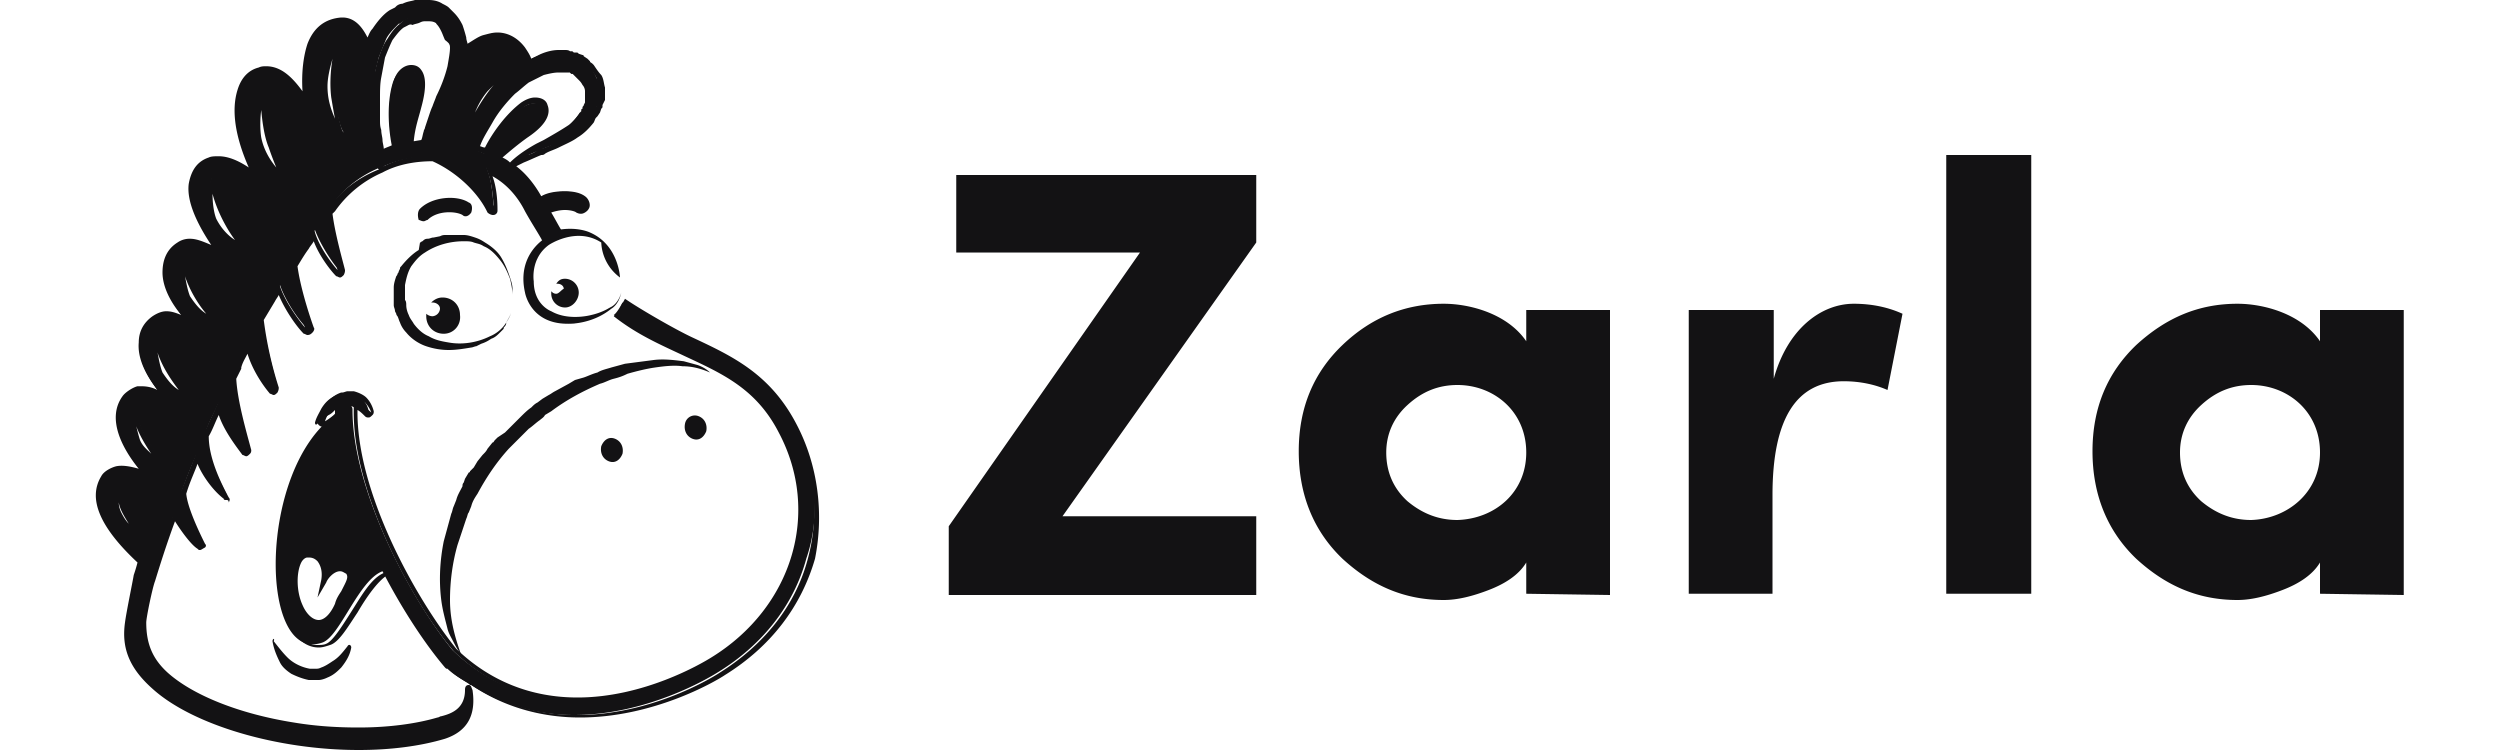 <?xml version="1.0" encoding="UTF-8"?>
<svg xmlns="http://www.w3.org/2000/svg" width="200" height="60" fill="#131214">
  <path d="M75.9 42.1l15.3-21.9H76.5V14h24v5.4L85 41.3h15.5v6.3H75.9v-5.5zm46.2 5.4V45c-.6 1-1.7 1.7-3 2.2s-2.5.8-3.6.8c-3.1 0-5.7-1.1-8.1-3.3-2.3-2.2-3.5-5.1-3.5-8.6s1.2-6.3 3.5-8.5 5-3.3 8.1-3.3c2.1 0 5.1.8 6.6 3v-2.5h6.7v22.8l-6.7-.1zm0-11.3c0-3.3-2.6-5.4-5.5-5.4-1.5 0-2.8.5-4 1.6-1.1 1-1.7 2.3-1.7 3.8 0 1.6.6 2.9 1.7 3.9 1.2 1 2.5 1.5 4 1.5 3-.1 5.5-2.2 5.5-5.4zm19.8 11.3h-6.8V24.8h6.8v5.5c1.1-4 3.8-6 6.4-6 1.5 0 2.8.3 3.9.8l-1.2 6.1c-.9-.4-2.1-.7-3.5-.7-3.8 0-5.7 3-5.7 9.1v7.9h.1zm13.8-35.1h6.8v35.1h-6.8V12.4zm29.9 35.1V45c-.6 1-1.7 1.7-3 2.2s-2.5.8-3.6.8c-3.1 0-5.7-1.1-8.1-3.3-2.3-2.2-3.5-5.1-3.5-8.6s1.2-6.3 3.5-8.5c2.4-2.2 5-3.3 8.1-3.3 2.1 0 5.1.8 6.6 3v-2.5h6.7v22.8l-6.7-.1zm0-11.3c0-3.3-2.6-5.4-5.5-5.4-1.5 0-2.8.5-4 1.6-1.1 1-1.7 2.3-1.7 3.8 0 1.6.6 2.9 1.7 3.9 1.2 1 2.5 1.5 4 1.5 2.9-.1 5.5-2.2 5.5-5.4zM21.8 51.3c.1.6.3 1.1.6 1.7.2.4.6.7.9.9.4.2.9.4 1.4.5h.8c.2 0 .5-.1.7-.2.5-.2.8-.5 1.1-.8.4-.5.7-1 .8-1.6 0-.2-.2-.3-.3-.1-.4.5-.7.9-1.2 1.2-.3.2-.6.4-.9.5-.2.1-.3.1-.5.1h-.4c-.6-.1-1.3-.4-1.8-.9-.4-.4-.7-.8-1.1-1.3.1-.3-.1-.2-.1 0zm34-22.1l-1.1-.3c-.8-.1-1.6-.2-2.4-.1l-2.3.3-1.1.3c-.3.1-.8.2-1.1.4-.4.1-.8.3-1.1.4l-.7.2-.5.3-1.1.6c-.2.1-.3.2-.5.3l-.5.3-.4.3c-.2.1-.3.2-.5.4-.3.2-.6.5-.9.8l-1.2 1.2-.6.4-.2.2c-.1.1-.1.2-.2.2l-.4.5c-.1.2-.2.3-.4.5l-.4.5-.3.5-.3.3c0 .1-.1.1-.1.1l-.3.5-.1.3c-.1.1-.1.2-.1.3-.2.4-.4.7-.5 1.1l-.2.5c-.1.2-.1.4-.2.6l-.6 2.2c-.3 1.5-.4 3.1-.2 4.7.1.8.3 1.5.5 2.3.1.4.3.7.5 1.1s.4.7.6 1c-.5-1.4-.9-2.8-.9-4.4 0-1.5.2-3 .6-4.4l.7-2.1c.1-.2.1-.4.2-.5l.2-.5c.1-.4.3-.7.5-1 .7-1.3 1.5-2.5 2.5-3.6l1.6-1.6c.3-.2.6-.5.9-.7.1-.1.3-.2.4-.4l.5-.3c1.2-.9 2.5-1.6 3.9-2.2.4-.1.7-.3 1.1-.4s.7-.2 1.1-.4c.7-.2 1.5-.4 2.2-.5s1.5-.2 2.2-.1c.8 0 1.5.2 2.2.5-.3-.3-.7-.5-1-.6zm-1 4.7c-.1.5.1 1 .6 1.2s.9-.1 1.1-.6c.1-.5-.1-1-.6-1.2a.8.8 0 0 0-1.1.6zm-6.7 1.8c-.1.5.1 1 .6 1.2s.9-.1 1.1-.6c.1-.5-.1-1-.6-1.2s-.9.1-1.1.6zm-3.6-12.2c-.2 0-.3-.1-.4-.2v.2a1.11 1.11 0 0 0 1.1 1.1c.6 0 1.1-.6 1.1-1.2a1.11 1.11 0 0 0-1.1-1.1c-.3 0-.5.1-.7.4h.1c.3 0 .5.2.5.4-.2.1-.4.4-.6.4zm-10.6-5.8c.1 0 .2-.1.3-.1.8-.8 2.3-.7 2.8-.4.2.2.5.1.7-.2.1-.3.1-.7-.2-.8-.9-.6-2.9-.5-3.9.5-.2.2-.2.6-.1.9.1 0 .2.1.4.1zm-1.8 3.6c-.1.1-.1.1-.1.2l-.1.2c0 .1-.1.2-.1.2 0 .1-.1.2-.1.2-.1.3-.2.6-.2.9v1.4c0 .2.1.3.1.5l.1.2c0 .1.1.2.1.2.1.2.1.3.2.5.1.3.3.6.5.8.4.5 1 .9 1.6 1.1s1.2.3 1.8.3 1.2-.1 1.8-.2c.1 0 .3-.1.4-.1l.4-.2c.3-.1.5-.2.8-.4.3-.1.5-.3.7-.5l.2-.2c.1-.1.1-.1.1-.2.1-.1.2-.2.2-.4.1-.2.3-.5.4-.8 0-.1.1-.2.1-.3 0 .1-.1.2-.1.3-.1.3-.2.5-.4.8-.3.5-.8.9-1.3 1.1-1 .5-2.2.7-3.3.5-.6-.1-1.1-.2-1.6-.5-.5-.2-.9-.6-1.2-1-.1-.2-.3-.4-.4-.7-.1-.2-.2-.5-.2-.8 0-.1 0-.3-.1-.4v-1.2c.1-.5.2-1 .5-1.5.3-.4.6-.8 1.1-1.1.9-.6 2-.9 3.1-.9.3 0 .6 0 .8.1.3.1.5.1.8.3.5.2.9.6 1.3 1.1s.6 1 .8 1.5c.1.4.2.9.2 1.3v-.5c0-.3-.1-.6-.2-.9-.2-.6-.4-1.1-.7-1.6s-.8-.9-1.3-1.2c-.3-.2-.5-.3-.8-.4s-.6-.2-.9-.2h-1.4c-.2 0-.3 0-.5.1l-.5.1c-.2 0-.3.1-.5.1s-.3.1-.4.2c-.1 0-.1.1-.2.1l-.1.6c-.5.3-1 .8-1.4 1.3z"></path>
  <path d="M34.6 25.3c-.2 0-.4-.1-.5-.2v.2c0 .8.6 1.4 1.4 1.4s1.4-.7 1.3-1.5c0-.8-.6-1.4-1.4-1.4-.4 0-.7.2-.9.4h.1c.3 0 .6.2.6.5a.65.65 0 0 1-.6.6zm8.4-4.6c0-.1.1-.1.1-.1-.1 0-.1.1-.1.2v-.1zm.2-.3c-.1.1-.1.1 0 0zm2.8-1.8h.1zm2.1 1h0zm-1.3-.9c-.1 0-.1 0 0 0-.1 0-.1 0 0 0zm-1.7 7.2h0zm-2.8-9.1l1.2 2.2c.3-.2 1.2-.4 1.2-.4v-.1c-.4-.5-.6-1-1-1.7.8-.5 2.1-.4 2.5-.1.2.2.5.1.7-.2.1-.3.1-.6-.2-.8-.8-.5-2.4-.5-3.5.1-.6-1.1-1.4-1.9-2.3-2.7.3-.2.6-.4.9-.5l1.4-.6 1.5-.6c.5-.2 1-.5 1.4-.8.5-.3.9-.7 1.2-1.2.1-.1.2-.2.2-.4.1-.1.1-.2.2-.4l.1-.2c0-.1.1-.1.1-.2h.1V8c.1-.3.1-.6 0-.9s-.1-.6-.3-.9c-.1-.3-.3-.6-.5-.8 0-.2-.1-.4-.3-.4l-.2-.2-.2-.1-.1-.1s-.1 0-.1-.1l-.2-.1c-.1 0-.2-.1-.2-.1l-.2-.1c-.2 0-.3-.1-.5-.1h-.4c-.6 0-1.2.1-1.8.4-.3.1-.5.2-.8.4-.1-.4-.2-.7-.5-1.1-.8-1.1-1.8-1.4-3-.9-.5.2-1 .5-1.5.9 0-.3-.1-.6-.1-.9-.1-.3-.2-.6-.4-.9-.1-.3-.3-.6-.6-.9-.1-.1-.2-.3-.4-.4-.1-.1-.3-.2-.5-.3-.3-.2-.7-.3-1.1-.3s-.7 0-1 .1l-.9.3c-.2.1-.3.1-.4.2l-.4.4c-.6.4-1 .9-1.3 1.5-.2.4-.4.8-.5 1.2-.5-1.2-1.2-2-2.1-1.9-1.2.1-2.1.8-2.5 1.9-.5 1.2-.5 2.8-.4 4.5-1.1-1.7-2.1-2.9-3.7-2.5-.8.2-1.3.8-1.6 1.6-.6 1.9 0 4.3 1.2 6.9-1.3-1.1-2.5-1.7-3.7-1.4-.9.3-1.3 1.1-1.4 1.9-.2 1.6.9 3.7 2.3 5.6-1.3-.8-2.5-1.2-3.4-.7-.8.5-1.1 1.3-1.1 2.2 0 1.3.8 2.7 1.9 4.1-1.1-.7-2.1-.9-2.9-.3-.6.5-1 1.2-1 2-.1 1.4.9 3 2.2 4.5-.9-.6-1.6-.9-2.5-.8-.4 0-.8.4-1 .6-1.3 1.7.1 4.2 1.9 6.3-.9-.5-1.7-.8-2.5-.6-.4.1-.8.3-1 .6-1.1 1.8.2 4.2 2.9 6.7-.1.4-.2.8-.4 1.1-.2.6-.6 3-.7 3.8-.2 1.9.4 3.5 2.2 5.1 3.3 3 10.2 4.8 16.3 4.8 2.4 0 4.7-.3 6.7-.9 1.7-.5 2.3-1.8 2.1-3.7-.1-.2-.1-.2-.1.1 0 1.9-1.6 2.1-2.3 2.4-2.9 1-7.3 1.1-11.6.4-4.4-.7-8.1-2.2-10.2-4.1-1.4-1.3-1.8-2.7-1.8-4.1 0-.5.6-2.9.7-3.4.5-1.7 1.2-3.5 1.8-5.3.4 1 1.5 2.3 1.9 2.6.1.1.2-.1.2-.2-.4-.9-1.4-3-1.5-4.2.4-1.1.8-2.1 1.2-3 .2 1.1 1.3 2.7 2.2 3.3.1.1.3-.1.2-.2-.6-1.2-1.7-3.2-1.6-5.1h0c.3-.8.7-1.5 1-2.2.4 1.4 1.4 2.9 2.1 3.7.1.1.3 0 .3-.1-.5-1.5-1.1-3.9-1.2-5.8.1-.3.3-.6.4-.9V29c.3-.5.5-1 .8-1.5.4 1.4 1.3 2.8 2 3.6.1.2.4 0 .3-.2-.4-1.4-1-3.7-1.2-5.5.3-.5.6-1.1.9-1.6h0v-.1c.2-.3.4-.6.5-.9.4 1.2 1.4 2.7 2.1 3.4.1.2.4 0 .3-.2-.4-1.3-1.1-3.4-1.3-5.1.3-.5.6-1 1-1.5l.6-.9.1-.1c.4 1.1 1.3 2.5 1.9 3.2.1.2.4 0 .3-.2-.3-1.2-.8-3.1-1-4.6.1-.1.1-.1.1-.2v-.1c.9-1.3 2.2-2.4 3.9-3.1h.1c1.4-.7 2.9-.9 4.1-.9 1.8.7 3.7 2.4 4.6 4.2.1.2.3.1.3-.1-.1-1.2-.2-2.4-.6-3.2 1.3.8 2.5 1.8 3.4 3.4zM9.4 41.1c-.3-.7-.2-1.9 0-2.3 0 1.8 1.4 3.6 1.8 3.9-.4-.1-1.4-.6-1.8-1.6zm1.7-5.8c-.4-.8-.5-2.2-.3-2.7.3 2.1 1.9 4 2.4 4.3-.5-.1-1.6-.5-2.1-1.6zm1.7-5.4c-.5-.9-.5-2.5-.3-3.1.3 2.4 2.2 4.6 2.8 4.9-.5 0-1.8-.5-2.5-1.8zm2.2-6.1c-.5-.9-.5-2.5-.3-3.1.3 2.4 2.2 4.6 2.8 4.9-.4 0-1.8-.5-2.5-1.8zm2.1-6.2c-.5-1.1-.4-2.8-.1-3.4.1 2.7 2.1 5.3 2.7 5.7-.5-.2-1.9-.8-2.6-2.3zm3.6-6.5c-.3-1.3 0-3.2.4-3.8-.3 3.1 1.2 6.7 1.8 7.2-.7-.4-1.8-1.6-2.2-3.4zm5.2-4.2c-.1-1.3.7-3.1 1.2-3.7-.9 2.9-.1 6.8.4 7.4-.7-.5-1.5-1.9-1.6-3.7zm4 5c0-.1-.1-.1-.1-.2s-.1-.1-.1-.2l-.2-.5c-.1-.2-.1-.3-.2-.5-.1-.5-.3-1.2-.3-1.8-.1-.6-.1-1.3-.1-1.9 0-.3.1-.6.1-1s.1-.6.3-.9c-.1.3-.1.6-.1.9v1c0 .6.1 1.3.1 1.9l.3 1.9c.1.6.3 1.2.4 1.9 0-.3 0-.4-.1-.6zm6-6.4c-.3 1.1-.8 2.1-1.2 3.2l-.3.8c-.1.3-.2.6-.3.8 0 .1-.1.2-.1.3-.1.3-.2.5-.3.8-.4 0-.7.1-1.1.1.1-1.2.4-2.1.6-2.9 1.1-3.8-1.3-3.7-1.8-1.9-.5 1.7-.3 3.9 0 5.2-.4.1-.8.3-1.2.4-.1-.3-.1-.6-.1-1 0-.3-.1-.6-.1-.8 0-.3 0-.6-.1-.9V7.9c0-.6.1-1.1.1-1.7s.2-1.1.3-1.6l.6-1.5c.2-.4.6-.8.9-1.1l.1-.1h.1l.1-.1.3-.2c.2-.1.5-.2.7-.2.5-.1.9-.1 1.3.1.1.1.2.1.3.2s.2.1.2.2c.2.2.3.4.4.6s.2.5.3.7c.4.3.5.5.5.8 0 .5 0 1-.2 1.5zm1.6 5.5c-.1-.8.2-2.4 1.4-3.8.8-1 2.1-2 2.8-2-2.6 1.4-4.1 5-4.2 5.8zm2.4 1.7c.8-.8 1.4-1.2 2.1-1.7 3-2.1 1.2-3.4-.2-2.4-1.3.9-2.4 2.6-3 3.7-.2-.1-.5-.2-.7-.3.3-.8.7-1.5 1.1-2.2a14.31 14.31 0 0 1 1.9-2.4c.4-.4.7-.7 1.1-.9.4-.3.8-.5 1.2-.7a3.08 3.08 0 0 1 1.3-.3h.4c.1 0 .2 0 .3.1.1 0 .1 0 .1.1.1 0 .1 0 .1.1l.1.1h.2l.1-.1.3.3c.1.2.3.3.4.5s.1.4.2.6v1c0 .1 0 .1-.1.2l-.1.2c0 .1-.1.2-.1.3l-.1.2-.1-.1c-.2.4-.6.7-.9 1.1-.7.6-1.7 1.1-2.6 1.6-.8.4-1.5.9-2.1 1.6-.3-.3-.6-.5-.9-.6z"></path>
  <path d="M28.7 60c-6.5 0-13.3-2-16.5-4.9-1.8-1.6-2.5-3.2-2.2-5.3.1-.8.6-3.2.7-3.8a12.59 12.59 0 0 0 .3-1c-3-2.8-4-5.1-2.9-6.9.2-.4.8-.7 1.2-.8.5-.1 1.1 0 1.8.2-1.3-1.6-2.6-4-1.3-5.8.2-.3.8-.7 1.2-.8h.3c.5 0 .9.1 1.3.3-1.1-1.4-1.6-2.7-1.5-3.8 0-.9.4-1.6 1.1-2.1.3-.2.7-.4 1.1-.4s.7.1 1.2.3c-1-1.2-1.5-2.4-1.5-3.4 0-1.1.4-1.9 1.2-2.4a1.69 1.69 0 0 1 1-.3c.5 0 1 .2 1.7.5-1-1.5-2-3.4-1.8-4.9.2-1.1.7-1.8 1.6-2.1.2-.1.5-.1.8-.1.7 0 1.5.3 2.4.9-1.1-2.5-1.4-4.6-.9-6.2.3-1 .9-1.6 1.7-1.8.2-.1.4-.1.6-.1 1.2 0 2.1.9 2.9 2-.1-1.6.1-2.9.4-3.8.5-1.3 1.4-2 2.7-2.1h.1c1 0 1.6.8 2 1.6.1-.2.2-.5.4-.7.4-.6.9-1.2 1.4-1.5l.4-.2.1-.1c.1-.1.3-.2.5-.2.4-.2.7-.2 1-.3h1.1c.4 0 .8.1 1.1.3.2.1.4.2.5.3l.4.4c.3.3.5.6.7 1a12.59 12.59 0 0 1 .3 1c0 .2.1.4.1.5.5-.3.9-.6 1.3-.7s.7-.2 1.1-.2c.8 0 1.6.4 2.2 1.2.2.3.4.6.5.9l.6-.3c.4-.2 1-.4 1.6-.4h.5c.1 0 .3 0 .4.1h.1c.1 0 .1 0 .2.1h.2c.1 0 .1 0 .2.1l.3.1s.1 0 .1.1l.3.2.2.2c0 .1.1.1.2.2l.1.1c.2.3.4.6.6.8.2.3.2.7.3 1h0v1l-.2.4v.1c0 .1 0 .1-.1.2L48 9l-.2.3-.1.1c-.1.1-.1.2-.2.4-.4.5-.8.9-1.3 1.2-.4.3-.9.5-1.5.8-.4.2-.8.3-1.1.5-.1.1-.2.1-.3.1-.5.2-.9.4-1.4.6l-.6.3c.8.6 1.5 1.5 2 2.4.5-.3 1.2-.4 1.9-.4.6 0 1.2.1 1.6.4.3.2.5.7.3 1-.1.2-.4.4-.6.4-.1 0-.2 0-.4-.1-.1-.1-.5-.2-.9-.2s-.8.1-1.1.2c.3.5.5.9.8 1.4 0 0 0 .1.1.1v.2l-.2.1c-.4.1-1 .3-1.2.4l-.2.1-.1-.2c-.4-.7-.8-1.3-1.3-2.2-.6-1.2-1.5-2.2-2.6-2.8.3.8.4 1.8.4 2.7 0 .1 0 .2-.1.3s-.2.1-.3.1a.76.76 0 0 1-.4-.2c-.8-1.7-2.6-3.3-4.4-4.1-1.5 0-2.9.3-4 .9h0a9 9 0 0 0-3.8 3.1l-.2.2c.2 1.6.8 3.7 1 4.5 0 .1 0 .2-.1.4-.1.1-.2.2-.3.2s-.2-.1-.3-.1c-.5-.5-1.4-1.7-1.8-2.8-.1.2-.3.4-.4.6-.3.4-.6.9-.9 1.4.2 1.5.8 3.5 1.3 4.9.1.1 0 .3-.1.4s-.2.2-.4.2c-.1 0-.2-.1-.3-.1-.6-.6-1.5-1.9-2-3.1-.1.2-.2.3-.3.5h0l-.9 1.5a30.39 30.39 0 0 0 1.2 5.4c0 .1 0 .2-.1.4-.1.1-.2.2-.3.2s-.2-.1-.3-.1c-.6-.7-1.4-1.9-1.8-3.2-.2.4-.4.7-.5 1.1v.1l-.4.8c.1 1.8.8 4.2 1.2 5.7 0 .1 0 .2-.1.3s-.2.2-.3.2-.2-.1-.3-.1c-.6-.8-1.5-2-1.9-3.2-.3.6-.5 1.2-.8 1.7 0 1.7.9 3.6 1.6 4.9.1.1.1.2 0 .4 0-.2-.1-.2-.2-.2s-.2 0-.2-.1c-.8-.6-1.7-1.8-2.1-2.8-.2.6-.6 1.4-.9 2.4.1 1.1 1 3 1.5 4 .1.1.1.2 0 .3-.2.1-.3.2-.4.2s-.1 0-.2-.1c-.5-.3-1.3-1.4-1.8-2.2-.7 1.9-1.2 3.5-1.6 4.8-.2.5-.7 2.9-.7 3.3 0 1.7.5 2.9 1.7 4 2 1.8 5.7 3.3 10.1 4 1.8.3 3.5.4 5.2.4 2.4 0 4.6-.3 6.3-.8.1 0 .2-.1.3-.1.8-.2 1.9-.6 1.9-2.1 0-.1 0-.4.3-.4.2 0 .2.2.3.4.3 2-.4 3.3-2.2 3.9-2 .6-4.4.9-6.9.9h0zM9.8 37.8h-.4c-.3.1-.7.3-.9.5-.9 1.6.1 3.8 2.9 6.4l.1.1v.2c-.1.4-.2.8-.4 1.1-.2.6-.6 2.9-.7 3.7-.2 1.9.4 3.4 2.1 4.9 3.1 2.8 9.8 4.8 16.2 4.8 2.5 0 4.8-.3 6.6-.9 1.1-.4 1.8-1.1 1.9-2.1-.5.8-1.4 1.1-1.9 1.3l-.2.1c-1.7.6-3.9.9-6.4.9-1.7 0-3.5-.2-5.3-.4-4.4-.7-8.2-2.2-10.3-4.1-1.7-1.5-1.8-3.1-1.8-4.3 0-.5.6-3 .7-3.4.4-1.5 1.1-3.3 1.8-5.3l.2-.5.2.5c.3.8 1.1 1.8 1.5 2.2-.4-.9-1.2-2.8-1.3-3.8v-.2l1.2-3 .3-.7.1.7c.2.9 1.1 2.2 1.8 3-.7-1.3-1.5-3.1-1.4-4.8v-.2c.3-.7.7-1.5 1-2.2l.2-.5.2.6c.3 1.2 1.1 2.5 1.8 3.4-.5-1.5-1-3.8-1.2-5.5v-.4c.1-.3.3-.6.4-.9.2-.5.5-1 .8-1.5l.4-.5.1.5c.3 1.2 1.1 2.5 1.8 3.4a31.34 31.34 0 0 1-1.2-5.3v-.2c.3-.6.6-1.1.9-1.6h0v-.1c.2-.3.3-.5.5-.9l.2-.4.1.5c.4 1.2 1.4 2.6 2 3.3-.3-.8-1.1-3.2-1.3-5v-.1l.1-.1c.3-.5.7-1 1-1.5.2-.4.4-.6.6-.9l.3-.4.1.4c.3 1 1.1 2.2 1.8 3-.2-.9-.8-2.9-1-4.5V17l.2-.2c.9-1.4 2.3-2.5 4-3.2h.1l-.5-1c-.1-.1-.1-.3-.2-.4l.1-.2v-.1c0-.1-.1-.1-.1-.2v-.1l-.2-.5c0-.1-.1-.2-.1-.3s0-.1-.1-.2c-.2-.6-.4-1.3-.4-1.9-.1-.7-.1-1.4-.1-2 0-.3.1-.6.1-1 .1-.3.2-.7.3-1l.4-.6-.2-.4c-.5-1.1-1-1.7-1.7-1.7h-.1c-1.1.1-1.9.7-2.4 1.8-.4 1.1-.5 2.5-.4 4.4l.1.9-.5-.7c-1.1-1.6-1.9-2.5-3-2.5-.2 0-.3 0-.5.1-.8.2-1.2.9-1.4 1.5-.5 1.7-.1 4 1.2 6.7l.4.9-.8-.6c-1.2-1-2-1.4-2.8-1.4-.2 0-.4 0-.6.1-.9.3-1.2 1.2-1.3 1.7-.2 1.3.6 3.2 2.3 5.4l.7 1-1-.6c-.9-.6-1.7-.9-2.3-.9-.3 0-.6.1-.8.2-.8.5-1 1.4-1 2 0 1.1.6 2.4 1.8 3.9l.8.9-1-.6c-.7-.4-1.3-.6-1.8-.6-.3 0-.6.1-.9.3-.6.5-.9 1.1-.9 1.8-.1 1.2.7 2.6 2.1 4.4l.9 1.1-1.2-.8c-1-.6-1.6-.8-2.3-.8-.3 0-.7.3-.9.6-1.4 1.8.6 4.5 1.9 6l.8.9-1.1-.6c-.7-.6-1.3-.7-1.8-.7zm28.6-24.7l.6.3c1.5.7 2.6 1.8 3.4 3.3.4.8.8 1.4 1.1 2.1.2-.1.6-.2.8-.3-.3-.5-.6-.9-.8-1.5l-.1-.2.2-.1c.4-.2.9-.4 1.5-.4a3.73 3.73 0 0 1 1.2.2c.1.1.3 0 .4-.1.1-.2 0-.4-.1-.5-.3-.2-.8-.3-1.4-.3s-1.3.2-1.8.4l-.2.1H43c-.6-1-1.3-1.9-2.3-2.6l-.1-.1-.9-.6-.2-.1.2-.2c.8-.8 1.4-1.3 2.1-1.8 1.3-.9 1.6-1.6 1.5-2-.1-.2-.3-.4-.6-.4s-.6.1-.8.3c-1.2.9-2.3 2.5-2.9 3.6l-.1.2-.2-.1c-.2-.1-.5-.2-.7-.2l-.2-.1.1-.2c.3-.7.7-1.4 1.2-2.2.6-.9 1.2-1.7 1.9-2.4.4-.4.8-.7 1.1-1 .4-.3.8-.5 1.3-.7.4-.2.9-.3 1.4-.3h1.1l.2.1h.1l-.2.3c.1 0 .1.1.1.1h0l.1.1c.1.1.1.1.2.1l.1.1c.1.1.3.3.4.5s.1.5.2.7h0c0 .2.1.4 0 .7v.5s0 .1-.1.1l-.1.1c0 .1-.1.2-.1.2v.1s0 .1-.1.1v.1c0 .1-.1.1-.1.1-.2.4-.6.8-1 1.1-.6.5-1.3.9-2 1.3l-.6.3c-.3.2-.5.3-.8.5.3-.1.6-.2.8-.4.1-.1.2-.1.3-.1.4-.1.8-.3 1.1-.5.6-.2 1-.5 1.4-.8.5-.3.9-.7 1.2-1.1.1-.1.1-.2.2-.3l.1-.1c.1-.1.1-.2.2-.3l.1-.2s0-.1.1-.1v-.1l.2-.4c.1-.2.1-.5 0-.9-.1-.2-.1-.6-.2-.9a3.04 3.04 0 0 0-.5-.7l-.3-.3-.2-.1-.3-.2h-.1l-.2-.1s-.1 0-.1-.1h-.4c-.1 0-.2-.1-.3-.1h-.4a3.53 3.53 0 0 0-1.7.4c-.2.1-.5.2-.8.4l-.3.2v-.1l-.2.1c-2.5 1.4-4 4.9-4.1 5.7l-.2 1.5-.2-1.8c-.1-.9.2-2.5 1.4-4 .8-1 2.2-2.1 3-2.1h.2c-.1-.3-.2-.6-.4-.9-.5-.6-1.2-1-1.9-1-.3 0-.6.1-.9.2-.5.2-.9.5-1.5.9l-.3.3v-.5c0-.2 0-.5-.1-.8l-.3-.9c-.1-.3-.3-.6-.5-.8a.78.78 0 0 0-.4-.4c-.1-.1-.3-.2-.4-.3a12.59 12.59 0 0 0-1-.3c-.3 0-.6 0-1 .1l-.9.3c-.1.1-.3.1-.4.2l-.1.1-.3.2c-.5.3-.9.8-1.3 1.4-.2.3-.3.7-.5 1.1L29.6 5c-.1.3-.1.6-.1.9v.9c0 .6.1 1.2.1 1.9.1.7.2 1.3.3 1.8v.2c0-.4 0-.7-.1-1V8c0-.6.1-1.2.1-1.7.1-.6.2-1.1.4-1.7s.4-1.1.7-1.5c.3-.5.6-.9 1-1.2l.3-.3c.1-.1.2-.1.4-.2.3-.1.5-.2.8-.2.2-.1.4-.1.6-.1.3 0 .6.1.9.2.1.1.2.1.3.2s.2.1.3.2c.2.2.3.4.4.6s.2.5.3.8.1.6.1.8c0 .5 0 1-.2 1.6-.2.8-.6 1.7-.9 2.5-.1.2-.2.5-.3.8-.1.2-.2.5-.3.8s-.2.6-.3.8c0 .1-.1.2-.1.3h0c-.1.3-.2.6-.3.8v.1h-.2c-.4 0-.7.1-1 .1l-.3.1v-.3c.1-1.2.4-2.1.6-3 .5-1.7.2-2.4.1-2.6-.1-.1-.2-.2-.4-.2-.4 0-.8.4-1 1-.5 1.7-.3 3.8 0 5.1l.1.2-.2.1c-.4.1-.8.3-1.1.4h-.1l.2.8c1.2-.6 2.5-.9 4.1-.9h.1c1.9.8 3.7 2.4 4.6 4.1-.1-1.1-.2-2.2-.6-3l-.5-.4zm1.8-.5c.2.1.4.2.6.4.5-.5 1.2-1 2.1-1.5l.6-.3c.7-.4 1.4-.8 2-1.2.4-.3.6-.6.9-1l.1-.1v-.1s0-.1.1-.1v-.1c0-.1.1-.1.1-.2l.1-.2v-.9c0-.2-.1-.4-.2-.5h0c-.1-.2-.2-.3-.3-.4l-.5-.5h-.1l-.1-.1h-.9c-.4 0-.8.1-1.2.2l-1.2.6c-.4.3-.7.6-1.1.9-.6.6-1.3 1.4-1.8 2.3-.4.7-.8 1.3-1 1.9.1 0 .2.1.4.1.6-1.2 1.7-2.7 2.9-3.6.3-.2.7-.4 1.1-.4.5 0 .9.2 1 .6.2.5.2 1.4-1.6 2.6-.7.5-1.3 1-2 1.6h0zM32.5 2.1l-.2.1c-.3.2-.6.6-.9 1-.2.4-.4.9-.6 1.4l-.3 1.6c-.1.5-.1 1.1-.1 1.7v1.7c0 .3 0 .5.1.8 0 .3.1.6.1.8s.1.5.1.7c.2-.1.5-.2.7-.3-.3-1.4-.4-3.5.1-5.1.2-.8.8-1.3 1.4-1.3.3 0 .6.1.8.4.3.4.5 1.2 0 3-.2.8-.5 1.6-.6 2.7l.6-.1c.1-.2.1-.4.2-.7 0-.1.1-.2.1-.3l.3-.9c.1-.3.2-.6.3-.8.1-.3.2-.5.3-.8.4-.8.7-1.6.9-2.4.1-.6.2-1.1.2-1.5 0-.2-.1-.4-.1-.7-.1-.2-.1-.5-.2-.6-.1-.2-.2-.4-.4-.5-.2 0-.2-.1-.3-.1-.1-.1-.2-.1-.2-.1-.2-.1-.4-.1-.7-.1-.2 0-.3 0-.5.1s-.4.1-.6.2c-.2-.1-.3 0-.5.1h0zm7 4.7l-.5.5c-.5.6-.8 1.2-1 1.7.4-.7.9-1.5 1.5-2.2zM12.4 43.1l-1.2-.3c-.4-.1-1.5-.6-1.9-1.7-.3-.8-.2-2.1 0-2.5l.4-.7v.8c0 1.7 1.3 3.5 1.7 3.7l1 .7zm-2.9-2.9c0 .3.1.6.2.8.2.4.4.7.6.9-.3-.5-.7-1.1-.8-1.7zm4.7-2.9l-1.2-.2c-.4-.1-1.6-.5-2.2-1.7-.5-.9-.5-2.4-.3-2.9l.3-.8.1.9c.2 2 1.8 3.9 2.3 4.1l1 .6zm-3.3-3.2c.1.4.2.8.3 1.1.2.5.6.8.9 1.1-.4-.6-.9-1.4-1.2-2.2zm5.6-2l-1.2-.1c-.5-.1-1.9-.6-2.7-2-.5-1-.6-2.7-.3-3.2l.3-.8.1.8c.3 2.3 2.1 4.5 2.7 4.8l1.1.5zm-3.9-3.9c.1.5.2 1.1.4 1.6.4.6.8 1.1 1.3 1.4-.6-.8-1.3-1.8-1.7-3zm6.1-2.1l-1.2-.2c-.5-.1-1.9-.6-2.7-2-.5-1-.6-2.7-.3-3.2l.3-.8.1.8c.3 2.3 2.1 4.5 2.7 4.8l1.1.6zm-3.9-4c.1.5.2 1.1.4 1.6.4.6.8 1.1 1.3 1.4-.6-.7-1.3-1.8-1.7-3zm6.2-1.7l-1.2-.3c-.5-.1-2.1-.8-2.8-2.4-.5-1.2-.4-3 0-3.6l.4-.7v.8c.1 2.7 2.1 5.2 2.6 5.5l1 .7zm-4-4.9c0 .7.1 1.5.3 2 .4.8 1 1.4 1.5 1.7-.6-.8-1.4-2.2-1.8-3.7zm7.2-.1l-1.4-.7c-.8-.4-1.9-1.7-2.4-3.5-.3-1.3 0-3.3.5-4l.5-.8-.1.9c-.3 2.9 1.2 6.5 1.8 7l1.1 1.1zm-3.3-6.6c-.1.7-.1 1.6 0 2.2.2 1 .7 1.8 1.2 2.4-.2-.5-.4-1-.6-1.6-.3-.7-.5-1.8-.6-3zm7.6 3l-1.2-1c-.7-.6-1.5-2.1-1.6-3.9-.1-1.3.6-3.2 1.2-3.8l.6-.6-.3.9c-.9 2.8-.1 6.6.3 7.3l1 1.1zm-1.9-7.1c-.2.7-.4 1.5-.4 2.2 0 1.1.3 1.9.6 2.6-.1-.5-.2-1.1-.3-1.7-.1-.8-.1-1.9.1-3.1zm21.7 14.8h0c-.1 0 0 0 0 0zm-.2 5.5h0zm-2.5.9c.2 0 .5-.1.7-.1-.3 0-.5.1-.7.1zm-.1 0h0zm2.7-6.2c0-.1 0-.1 0 0 0-.1 0 0 0 0zm.2-.1h0zm.3 5.1l-.1.1c0-.1.1-.1.1-.1z"></path>
  <path d="M43.7 19s-2.4 1.3-1.7 4.4c0 0 .4 2.5 3.4 2.5 0 0 1.9.1 3.5-1.2 0 0 .6-.3.8-1.3 0 0-.2.9-.9 1.2 0 0-.6.4-1.5.6 0 0-1.8.5-3.2-.3 0 0-1.4-.5-1.4-2.4 0 0-.3-1.8 1.2-2.9 0 0 2.2-1.5 4.2-.2a3.68 3.68 0 0 0 1.5 2.8s-.1-2.6-2.4-3.6c0 0-1-.5-2.6-.2.3.1-.7.4-.9.6zM27.2 45.2c-.4 0-.8.3-1 .5 0-.4-.2-.8-.4-1.1-.3-.3-.7-.5-1.2-.5-.4 0-.6.2-.9.6-.5.9-.5 2.6 0 3.8.3.7.9 1.5 1.7 1.5.6 0 1.2-.5 1.7-1.5.2-.4.4-.7.5-1 .4-.8.8-1.4.3-1.9-.2-.2-.4-.4-.7-.4h0zm.1 2.1c-.2.3-.4.6-.5 1-.4.9-.9 1.3-1.3 1.3-.5 0-1-.5-1.3-1.2-.5-1.1-.5-2.6-.1-3.4.1-.2.3-.4.5-.4h.1c.3 0 .5.1.7.3.3.4.4.9.3 1.5l-.3 1.4.7-1.2c.1-.3.6-.9 1.1-.9.2 0 .3.1.5.2.2.3 0 .6-.4 1.4zm36.4-13.4c-2.1-4-5.1-5.4-8.3-6.9-1.5-.7-4.4-2.4-5.4-3.1 0 0-.1.2-.4.7.1-.1.1-.2.2-.2 1.8 1.4 3.7 2.2 5.5 3 3.1 1.4 6 2.8 8.1 6.7 1.8 3.3 2.2 7.1 1.2 10.7-1 3.7-3.5 6.8-7 9-.9.6-5.7 3.4-11.4 3.4-3.1 0-5.9-.8-8.4-2.5-.1 0-.1-.1-.2-.1-.3-.2-.9-.6-1.4-1h0c-.1 0-.1-.1-.1-.1-1.7-1.9-3.5-4.7-5-7.6l-.1-.2-.2.1c-1.1.4-1.9 1.9-2.8 3.3-.7 1.1-1.4 2.2-1.9 2.4-.2.1-.5.1-.7.1-1.2 0-1.9-1.3-2.2-2.4-.7-2.1-.7-5.3 0-8.2.8-3.4 2.2-6 4.2-7.4l.1-.1v-.9l-.3.2c-.2.1-.3.2-.5.4-.1.1-.5.4-.7.5.1-.3.2-.5.4-.8.3-.5.7-.8 1.2-1h.1c.1 0 .2-.1.3-.1h.4c.3 0 .5.2.8.4.2.2.4.5.5.8a3.04 3.04 0 0 0-.7-.5c-.2-.1-.3-.1-.4-.1l-.4-.1.1.3v.2c-.1 6.5 4.6 15.3 8 19.3h0c2.8 2.7 6.2 4.1 10 4.1 5.4 0 10-2.7 10.9-3.2 6.7-4.2 9-12 5.5-18.6-1.9-3.7-4.6-4.9-7.7-6.3-1.8-.8-3.7-1.7-5.6-3.1l-.3.3c1.9 1.5 3.8 2.3 5.7 3.2 3 1.4 5.7 2.6 7.5 6.1 3.4 6.4 1.1 14-5.4 18-.8.5-5.4 3.2-10.7 3.2-3.7 0-7-1.3-9.7-3.9-3.3-4.1-8-12.6-7.9-19.1h0c.2.1.4.3.6.5.1.1.2.1.3.1s.2-.1.3-.2.1-.2.1-.3c-.1-.4-.3-.8-.6-1.1-.2-.2-.6-.4-1-.5h-.5c-.1 0-.3.1-.4.1h-.1c-.6.2-1 .6-1.4 1.1-.2.4-.4.8-.5 1.2 0 .1 0 .2.1.3s.3.2.4.1c-3.5 3.7-4.4 11.2-3.1 15 .5 1.7 1.5 2.7 2.7 2.7.3 0 .6-.1.9-.2.7-.2 1.4-1.4 2.2-2.6.7-1.2 1.6-2.5 2.4-3 1.5 2.9 3.3 5.7 4.9 7.5l.2.2c.4.4 1.1.8 1.4 1 .1.1.1.1.2.1 2.5 1.7 5.5 2.6 8.7 2.6 5.8 0 10.7-2.8 11.6-3.4 3.7-2.3 6.1-5.5 7.2-9.3.7-3.5.3-7.4-1.5-10.8h0z"></path>
  <path d="M63.5 34c-2.1-4-5.1-5.3-8.2-6.8-1.8-.8-3.6-1.7-5.5-3 0 0-.4.8-.7 1 1.9 1.4 3.8 2.3 5.7 3.1 3.1 1.4 5.7 2.6 7.6 6.2 3.4 6.5 1.1 14.2-5.5 18.3-1.2.8-12.3 7.3-20.7-.8-3.5-4.3-8-12.9-8-19.2 0-.1 0-.2-.1-.3.1 0 .2.1.4.1a3.04 3.04 0 0 1 .7.5c.1.1.4 0 .3-.2-.1-.4-.2-.7-.6-1-.2-.2-.6-.4-.9-.4-.2-.1-.4 0-.5 0-.2 0-.3.1-.5.1-.6.2-1 .6-1.3 1.1-.2.4-.4.7-.5 1.1 0 .2.1.2.2.1s.7-.6.9-.7.3-.2.5-.4v.4c-6.2 4.4-6.1 20-1 18.2 1.4-.5 2.9-5 4.8-5.7 1.5 2.9 3.3 5.7 5 7.7.1.1.1.1.2.1.5.5 1.4 1 1.6 1.1 2.8 1.9 5.8 2.6 8.5 2.6 5.8 0 10.7-2.9 11.5-3.4 3.6-2.2 6.1-5.4 7.1-9.1 1.2-3.5.8-7.3-1-10.7zM27 48.4c-1.1 2.3-2.5 1.4-3.1.1-.6-1.5-.5-4 .6-4.1s1.5 1.1 1.4 2.1c0 0 .9-1.7 1.9-.7.6.5-.2 1.3-.8 2.6h0z"></path>
</svg>
